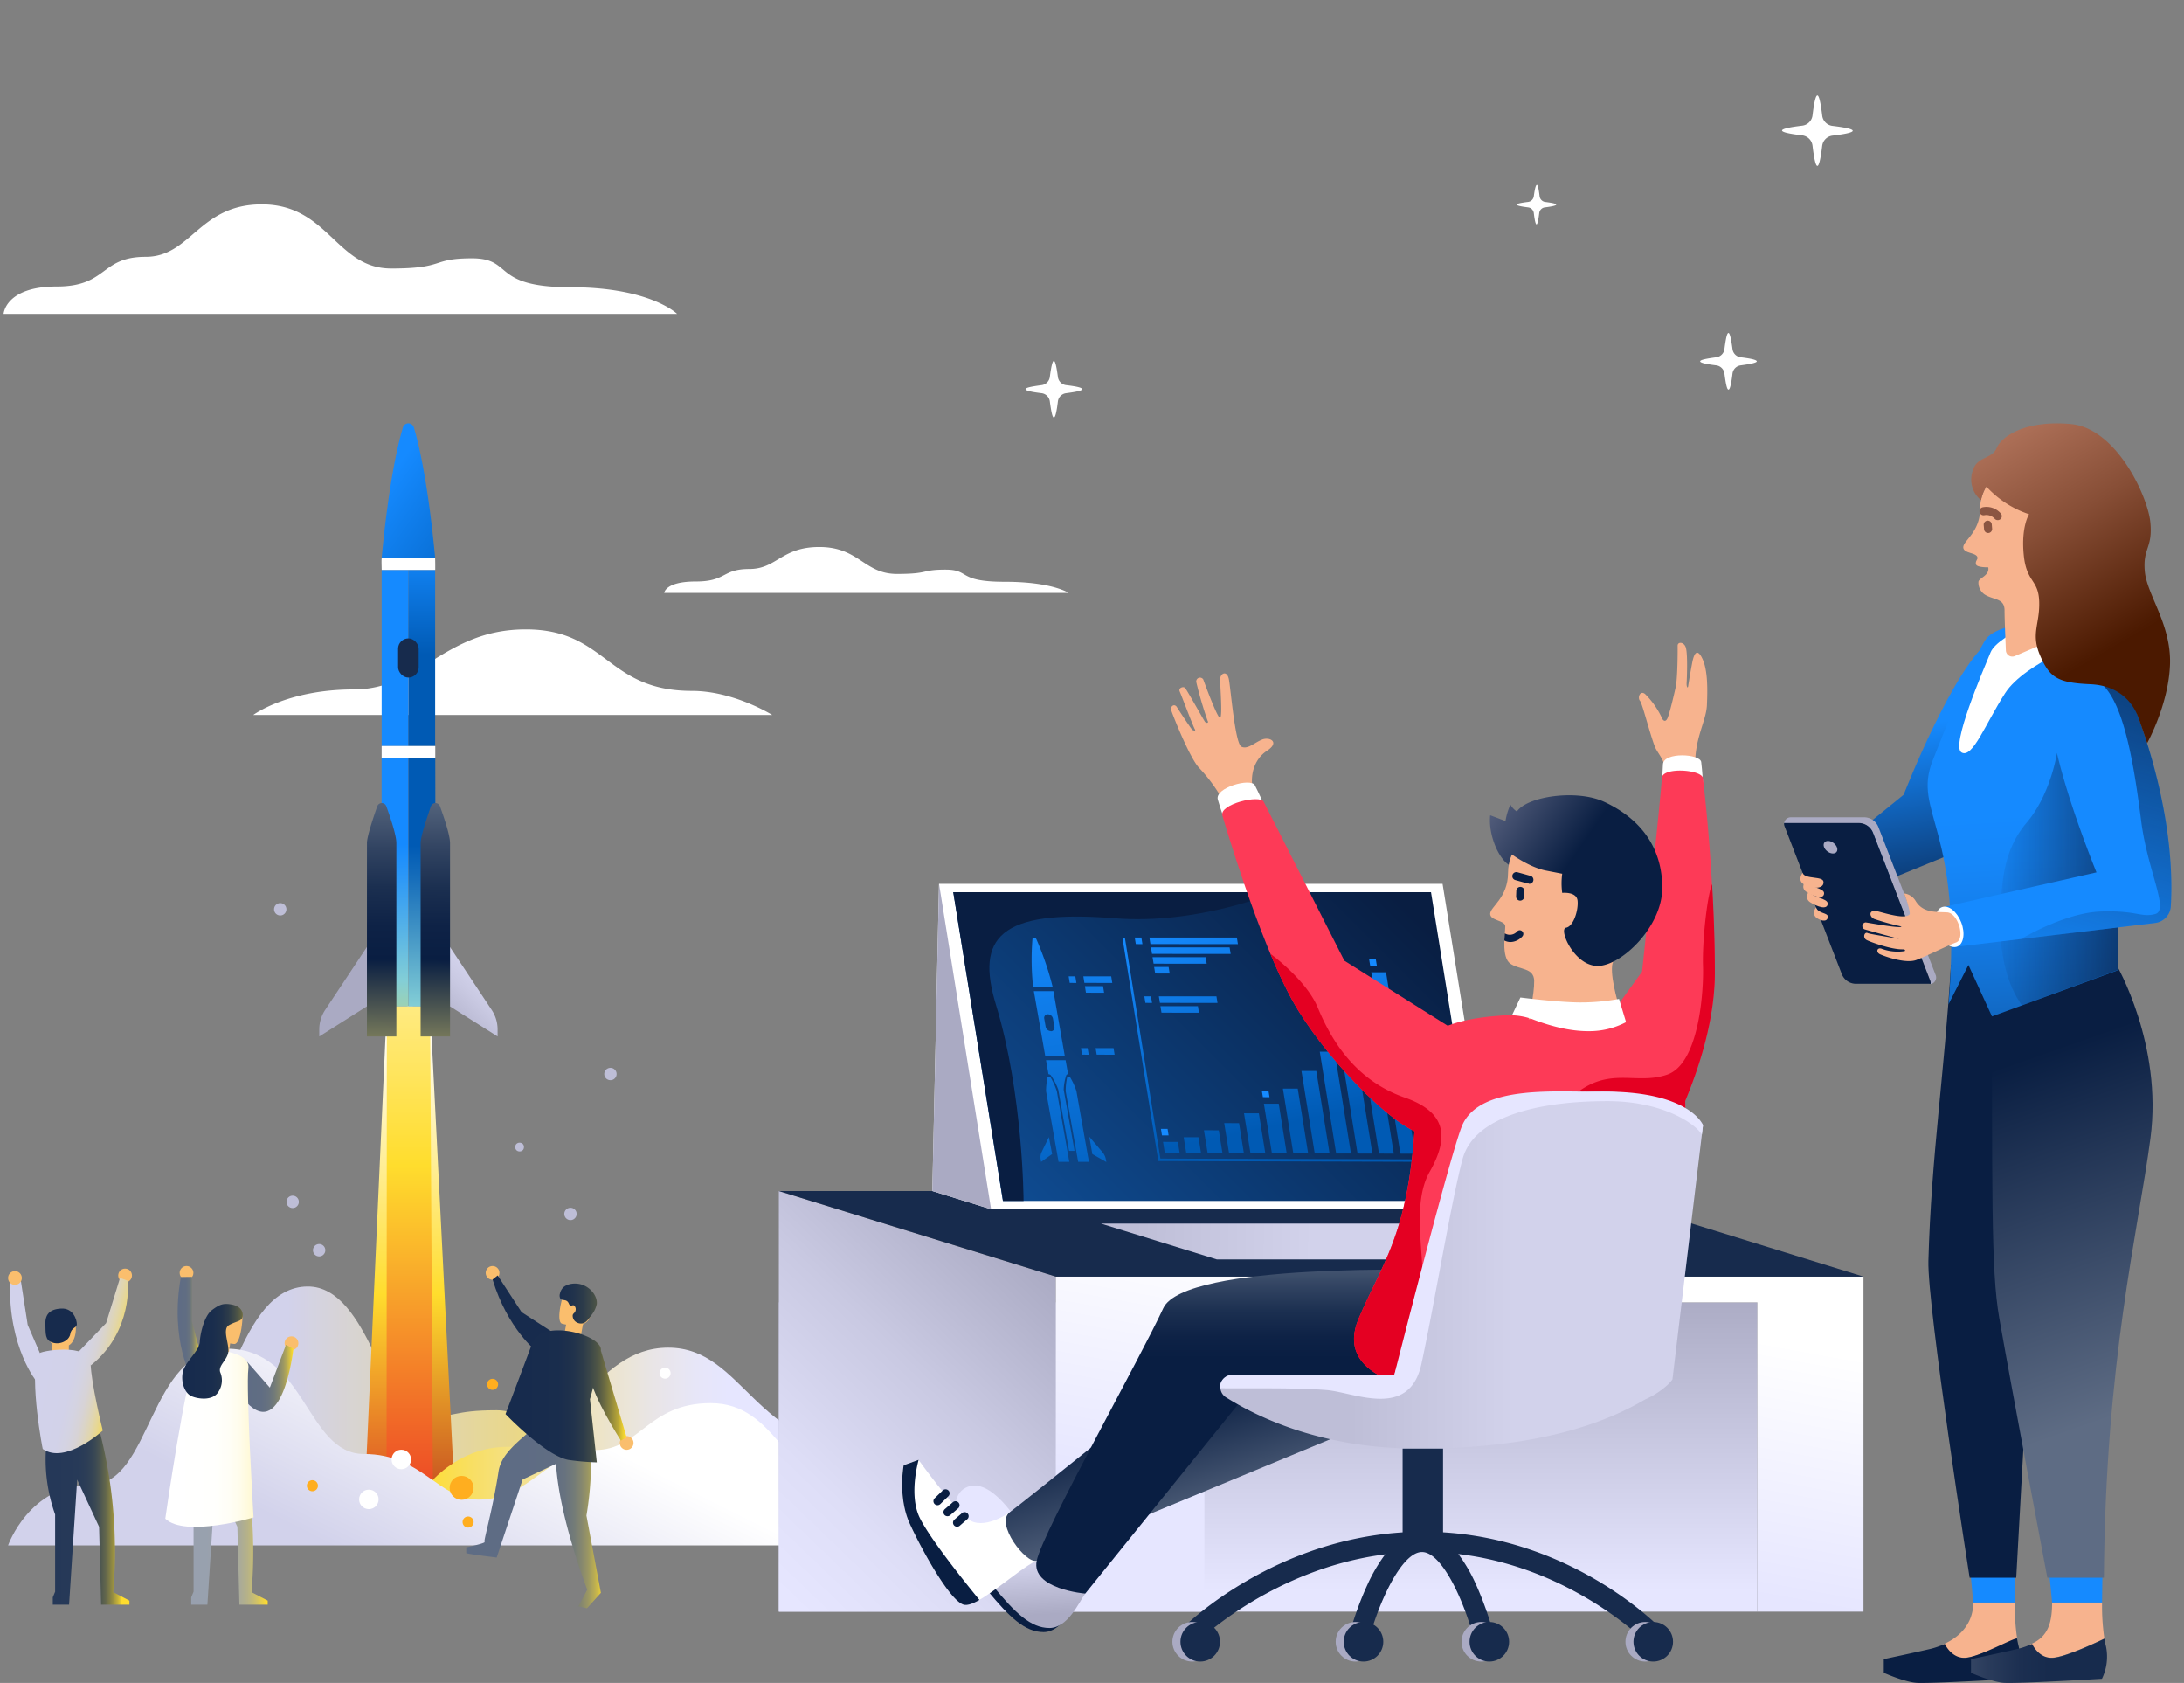 <svg xmlns="http://www.w3.org/2000/svg" xmlns:xlink="http://www.w3.org/1999/xlink" viewBox="0 0 540 416"><rect x="0" y="0" width="540" height="416" fill="#808080" stroke="none"/><defs><linearGradient id="Безымянный_градиент_94-2" x1="107.84" y1="191.89" x2="107.35" y2="280.67" xlink:href="#Безымянный_градиент_94"/><linearGradient id="Безымянный_градиент_132" x1="6289.44" y1="345.57" x2="6186.18" y2="345.57" gradientTransform="matrix(-1 0 0 1 6360.56 0)" gradientUnits="userSpaceOnUse"><stop offset="0" stop-color="#d2d2eb"/><stop offset=".19" stop-color="#d9d4cc"/><stop offset=".6" stop-color="#ecd87f"/><stop offset="1" stop-color="#ffdd2d"/></linearGradient><linearGradient id="Безымянный_градиент_142" x1="6253.94" y1="251.09" x2="6253.94" y2="397.25" gradientTransform="matrix(-1 0 0 1 6360.56 0)" gradientUnits="userSpaceOnUse"><stop offset="0" stop-color="#fff"/><stop offset=".08" stop-color="#fffae0"/><stop offset=".26" stop-color="#ffed92"/><stop offset=".47" stop-color="#ffdd2d"/><stop offset="1" stop-color="#a80019"/></linearGradient><linearGradient id="Безымянный_градиент_140" x1="6264.52" y1="251.09" x2="6264.52" y2="397.25" gradientTransform="matrix(-1 0 0 1 6360.56 0)" gradientUnits="userSpaceOnUse"><stop offset="0" stop-color="#fff"/><stop offset=".08" stop-color="#fffae0"/><stop offset=".26" stop-color="#ffed92"/><stop offset=".47" stop-color="#ffdd2d"/><stop offset="1" stop-color="#c8001e"/></linearGradient><linearGradient id="Безымянный_градиент_138" x1="6259.24" y1="181.8" x2="6259.24" y2="407.84" gradientTransform="matrix(-1 0 0 1 6360.56 0)" gradientUnits="userSpaceOnUse"><stop offset="0" stop-color="#fff"/><stop offset=".08" stop-color="#fffae0"/><stop offset=".26" stop-color="#ffed92"/><stop offset=".47" stop-color="#ffdd2d"/><stop offset="1" stop-color="#e40022"/></linearGradient><linearGradient id="Безымянный_градиент_135" x1="6180.6" y1="352.36" x2="6257.51" y2="352.36" gradientTransform="matrix(-1 0 0 1 6360.56 0)" gradientUnits="userSpaceOnUse"><stop offset="0" stop-color="#e6e6ff"/><stop offset=".1" stop-color="#e7e6f8"/><stop offset=".25" stop-color="#e9e5e5"/><stop offset=".42" stop-color="#ede4c6"/><stop offset=".61" stop-color="#f2e29b"/><stop offset=".82" stop-color="#f8df64"/><stop offset="1" stop-color="#ffdd2d"/></linearGradient><linearGradient id="Безымянный_градиент_130" x1="6232.29" y1="405.31" x2="6208.85" y2="358.43" gradientTransform="matrix(-1 0 0 1 6360.56 0)" gradientUnits="userSpaceOnUse"><stop offset="0" stop-color="#d2d2eb"/><stop offset="1" stop-color="#fff"/></linearGradient><linearGradient id="Безымянный_градиент_80" x1="6047.02" y1="393.32" x2="6047.02" y2="319.12" gradientTransform="matrix(-1 0 0 1 6360.56 0)" gradientUnits="userSpaceOnUse"><stop offset="0" stop-color="#e6e6ff"/><stop offset="1" stop-color="#aaaac3"/></linearGradient><linearGradient id="Безымянный_градиент_85" x1="6184.51" y1="399.3" x2="6073.56" y2="283.66" gradientTransform="matrix(-1 0 0 1 6360.56 0)" gradientUnits="userSpaceOnUse"><stop offset=".1" stop-color="#e6e6ff"/><stop offset=".26" stop-color="#dedef7"/><stop offset=".49" stop-color="#c9c9e2"/><stop offset=".75" stop-color="#aaaac3"/></linearGradient><linearGradient id="Безымянный_градиент_59" x1="6011.78" y1="423.83" x2="5992.14" y2="315.54" gradientTransform="matrix(-1 0 0 1 6360.56 0)" gradientUnits="userSpaceOnUse"><stop offset=".4" stop-color="#e6e6ff"/><stop offset=".97" stop-color="#fff"/></linearGradient><linearGradient id="Безымянный_градиент_90" x1="245.55" y1="305.85" x2="375.08" y2="307.35" gradientUnits="userSpaceOnUse"><stop offset=".27" stop-color="#bebed7"/><stop offset=".61" stop-color="#d2d2eb"/></linearGradient><linearGradient id="Безымянный_градиент_91" x1="6221.49" y1="420.51" x2="6019.08" y2="218.1" gradientTransform="matrix(-1 0 0 1 6360.56 0)" gradientUnits="userSpaceOnUse"><stop offset="0" stop-color="#158aff"/><stop offset="1" stop-color="#091e42"/></linearGradient><linearGradient id="Безымянный_градиент_85-2" x1="6227.34" y1="368.54" x2="6116.39" y2="252.9" xlink:href="#Безымянный_градиент_85"/><linearGradient id="Безымянный_градиент_98" x1="311.51" y1="234.36" x2="320.38" y2="277.37" gradientUnits="userSpaceOnUse"><stop offset="0" stop-color="#158aff"/><stop offset="1" stop-color="#005ab4"/></linearGradient><linearGradient id="Безымянный_градиент_98-2" x1="316.68" y1="233.3" x2="325.55" y2="276.31" xlink:href="#Безымянный_градиент_98"/><linearGradient id="Безымянный_градиент_98-3" x1="321.86" y1="232.23" x2="330.73" y2="275.24" xlink:href="#Безымянный_градиент_98"/><linearGradient id="Безымянный_градиент_98-4" x1="327.04" y1="231.16" x2="335.91" y2="274.17" xlink:href="#Безымянный_градиент_98"/><linearGradient id="Безымянный_градиент_98-5" x1="332.26" y1="230.08" x2="341.13" y2="273.09" xlink:href="#Безымянный_градиент_98"/><linearGradient id="Безымянный_градиент_98-6" x1="337.52" y1="229" x2="346.39" y2="272.01" xlink:href="#Безымянный_градиент_98"/><linearGradient id="Безымянный_градиент_98-7" x1="280.76" y1="240.7" x2="289.63" y2="283.71" xlink:href="#Безымянный_градиент_98"/><linearGradient id="Безымянный_градиент_98-8" x1="285.86" y1="239.65" x2="294.73" y2="282.66" xlink:href="#Безымянный_градиент_98"/><linearGradient id="Безымянный_градиент_98-9" x1="290.98" y1="238.6" x2="299.84" y2="281.61" xlink:href="#Безымянный_градиент_98"/><linearGradient id="Безымянный_градиент_98-10" x1="296.09" y1="237.54" x2="304.96" y2="280.55" xlink:href="#Безымянный_градиент_98"/><linearGradient id="Безымянный_градиент_98-11" x1="301.22" y1="236.48" x2="310.09" y2="279.49" xlink:href="#Безымянный_градиент_98"/><linearGradient id="Безымянный_градиент_98-12" x1="306.35" y1="235.43" x2="315.22" y2="278.44" xlink:href="#Безымянный_градиент_98"/><linearGradient id="Безымянный_градиент_98-13" x1="292.47" y1="226.33" x2="313.2" y2="274.77" xlink:href="#Безымянный_градиент_98"/><linearGradient id="Безымянный_градиент_98-14" x1="280.96" y1="231.25" x2="301.69" y2="279.69" xlink:href="#Безымянный_градиент_98"/><linearGradient id="Безымянный_градиент_98-15" x1="267.99" y1="222.59" x2="281.07" y2="296.86" xlink:href="#Безымянный_градиент_98"/><linearGradient id="Безымянный_градиент_98-16" x1="266.78" y1="222.81" x2="279.86" y2="297.07" xlink:href="#Безымянный_градиент_98"/><linearGradient id="Безымянный_градиент_98-17" x1="261.93" y1="223.66" x2="275.01" y2="297.93" xlink:href="#Безымянный_градиент_98"/><linearGradient id="Безымянный_градиент_98-18" x1="266.72" y1="222.82" x2="279.8" y2="297.08" xlink:href="#Безымянный_градиент_98"/><linearGradient id="Безымянный_градиент_98-19" x1="261.85" y1="223.67" x2="274.93" y2="297.94" xlink:href="#Безымянный_градиент_98"/><linearGradient id="Безымянный_градиент_98-20" x1="277.71" y1="232.65" x2="298.44" y2="281.09" xlink:href="#Безымянный_градиент_98"/><linearGradient id="Безымянный_градиент_98-21" x1="291" y1="226.96" x2="311.73" y2="275.4" xlink:href="#Безымянный_градиент_98"/><linearGradient id="Безымянный_градиент_98-22" x1="287.78" y1="228.33" x2="308.51" y2="276.77" xlink:href="#Безымянный_градиент_98"/><linearGradient id="Безымянный_градиент_98-23" x1="283.2" y1="230.29" x2="303.93" y2="278.73" xlink:href="#Безымянный_градиент_98"/><linearGradient id="Безымянный_градиент_98-24" x1="283.42" y1="230.2" x2="304.15" y2="278.64" xlink:href="#Безымянный_градиент_98"/><linearGradient id="Безымянный_градиент_98-25" x1="286.06" y1="229.07" x2="306.79" y2="277.51" xlink:href="#Безымянный_градиент_98"/><linearGradient id="Безымянный_градиент_98-26" x1="295.14" y1="225.19" x2="315.87" y2="273.63" xlink:href="#Безымянный_градиент_98"/><linearGradient id="Безымянный_градиент_98-27" x1="254.9" y1="224.99" x2="267.76" y2="307.46" xlink:href="#Безымянный_градиент_98"/><linearGradient id="Безымянный_градиент_98-28" x1="255.3" y1="224.93" x2="268.16" y2="307.4" xlink:href="#Безымянный_градиент_98"/><linearGradient id="Безымянный_градиент_98-29" x1="253.22" y1="225.25" x2="266.08" y2="307.72" xlink:href="#Безымянный_градиент_98"/><linearGradient id="Безымянный_градиент_98-30" x1="257.95" y1="224.51" x2="270.81" y2="306.98" xlink:href="#Безымянный_градиент_98"/><linearGradient id="Безымянный_градиент_98-31" x1="251.02" y1="236.5" x2="261.64" y2="304.6" xlink:href="#Безымянный_градиент_98"/><linearGradient id="Безымянный_градиент_98-32" x1="259.32" y1="224.3" x2="272.18" y2="306.77" xlink:href="#Безымянный_градиент_98"/><linearGradient id="Безымянный_градиент_98-33" x1="263.69" y1="234.39" x2="274.42" y2="303.22" xlink:href="#Безымянный_градиент_98"/><linearGradient id="Безымянный_градиент_98-34" x1="255.08" y1="224.96" x2="267.93" y2="307.43" xlink:href="#Безымянный_градиент_98"/><linearGradient id="Безымянный_градиент_102" x1="6108.46" y1="379.41" x2="6107.45" y2="399.33" gradientTransform="matrix(-1 0 0 1 6360.56 0)" gradientUnits="userSpaceOnUse"><stop offset="0" stop-color="#e6e6ff"/><stop offset=".48" stop-color="#cbcbe4"/><stop offset="1" stop-color="#aaaac3"/></linearGradient><linearGradient id="Безымянный_градиент_93" x1="6047.31" y1="378.19" x2="6061.51" y2="333.66" gradientTransform="matrix(-1 0 0 1 6360.56 0)" gradientUnits="userSpaceOnUse"><stop offset=".07" stop-color="#5e6c84"/><stop offset=".79" stop-color="#091e42"/></linearGradient><linearGradient id="Безымянный_градиент_58" x1="6054.41" y1="306.24" x2="6054.41" y2="344.65" gradientTransform="matrix(-1 0 0 1 6360.56 0)" gradientUnits="userSpaceOnUse"><stop offset="0" stop-color="#6c798f"/><stop offset=".12" stop-color="#51617a"/><stop offset=".3" stop-color="#324462"/><stop offset=".47" stop-color="#1b2f50"/><stop offset=".63" stop-color="#0e2246"/><stop offset=".77" stop-color="#091e42"/></linearGradient><linearGradient id="Безымянный_градиент_111" x1="5972.53" y1="213.47" x2="6009.18" y2="188.22" gradientTransform="matrix(-1 0 0 1 6360.56 0)" gradientUnits="userSpaceOnUse"><stop offset="0" stop-color="#091e42"/><stop offset="1" stop-color="#9696af"/></linearGradient><linearGradient id="Безымянный_градиент_90-2" x1="301.65" y1="313.96" x2="421.07" y2="313.96" xlink:href="#Безымянный_градиент_90"/><linearGradient id="Безымянный_градиент_169" x1="13.64" y1="374.94" x2="30.31" y2="374.94" gradientUnits="userSpaceOnUse"><stop offset="0" stop-color="#253858"/><stop offset=".35" stop-color="#273a58"/><stop offset=".49" stop-color="#2e3f56"/><stop offset=".59" stop-color="#3a4854"/><stop offset=".67" stop-color="#4c5550"/><stop offset=".75" stop-color="#63674c"/><stop offset=".81" stop-color="#7f7c46"/><stop offset=".87" stop-color="#a09540"/><stop offset=".93" stop-color="#c7b338"/><stop offset=".98" stop-color="#f1d330"/><stop offset=".99" stop-color="#ffdd2d"/></linearGradient><linearGradient id="Безымянный_градиент_166" x1="45.45" y1="374.94" x2="66.17" y2="374.94" gradientUnits="userSpaceOnUse"><stop offset="0" stop-color="#97a0af"/><stop offset=".39" stop-color="#99a1ad"/><stop offset=".55" stop-color="#9ea4a6"/><stop offset=".66" stop-color="#a8aa9a"/><stop offset=".76" stop-color="#b6b288"/><stop offset=".84" stop-color="#c8bd72"/><stop offset=".91" stop-color="#dfca56"/><stop offset=".98" stop-color="#f9d935"/><stop offset=".99" stop-color="#ffdd2d"/></linearGradient><linearGradient id="Безымянный_градиент_163" x1="43.95" y1="328.27" x2="49.39" y2="328.27" gradientUnits="userSpaceOnUse"><stop offset="0" stop-color="#5e6c84"/><stop offset=".37" stop-color="#606d83"/><stop offset=".52" stop-color="#67727f"/><stop offset=".63" stop-color="#737b78"/><stop offset=".72" stop-color="#85876f"/><stop offset=".8" stop-color="#9b9763"/><stop offset=".87" stop-color="#b8ab54"/><stop offset=".93" stop-color="#d8c242"/><stop offset=".99" stop-color="#fddc2e"/><stop offset=".99" stop-color="#ffdd2d"/></linearGradient><linearGradient id="Безымянный_градиент_163-2" x1="59.98" y1="340.72" x2="72.54" y2="340.72" xlink:href="#Безымянный_градиент_163"/><linearGradient id="Безымянный_градиент_154" x1="43.32" y1="355.55" x2="70.67" y2="355.55" gradientUnits="userSpaceOnUse"><stop offset="0" stop-color="#fff"/><stop offset=".35" stop-color="#fffffd"/><stop offset=".49" stop-color="#fffef6"/><stop offset=".59" stop-color="#fffcea"/><stop offset=".68" stop-color="#fff9d8"/><stop offset=".75" stop-color="#fff5c1"/><stop offset=".82" stop-color="#fff1a5"/><stop offset=".88" stop-color="#ffeb84"/><stop offset=".94" stop-color="#ffe55d"/><stop offset=".99" stop-color="#ffde33"/><stop offset=".99" stop-color="#ffdd2d"/></linearGradient><linearGradient id="Безымянный_градиент_147" x1="46.65" y1="334.01" x2="63.55" y2="334.01" gradientUnits="userSpaceOnUse"><stop offset="0" stop-color="#172b4d"/><stop offset=".34" stop-color="#192d4d"/><stop offset=".48" stop-color="#20324c"/><stop offset=".58" stop-color="#2c3b4a"/><stop offset=".66" stop-color="#3e4948"/><stop offset=".74" stop-color="#555a45"/><stop offset=".8" stop-color="#717041"/><stop offset=".86" stop-color="#92893c"/><stop offset=".92" stop-color="#b9a737"/><stop offset=".96" stop-color="#e3c831"/><stop offset=".99" stop-color="#ffdd2d"/></linearGradient><linearGradient id="Безымянный_градиент_163-3" x1="128.74" y1="373.88" x2="149.59" y2="373.88" xlink:href="#Безымянный_градиент_163"/><linearGradient id="Безымянный_градиент_147-2" x1="129.4" y1="345.16" x2="154.86" y2="345.16" xlink:href="#Безымянный_градиент_147"/><linearGradient id="Безымянный_градиент_147-3" x1="129.4" y1="344.93" x2="154.86" y2="344.93" xlink:href="#Безымянный_градиент_147"/><linearGradient id="Безымянный_градиент_147-4" x1="129.4" y1="322.22" x2="154.86" y2="322.22" xlink:href="#Безымянный_градиент_147"/><linearGradient id="Безымянный_градиент_178" x1="9.38" y1="345.05" x2="27.92" y2="349.22" gradientUnits="userSpaceOnUse"><stop offset="0" stop-color="#d2d2eb"/><stop offset=".36" stop-color="#d2d2e9"/><stop offset=".5" stop-color="#d4d3e2"/><stop offset=".61" stop-color="#d7d3d6"/><stop offset=".69" stop-color="#dbd4c4"/><stop offset=".77" stop-color="#e1d6ad"/><stop offset=".84" stop-color="#e7d791"/><stop offset=".9" stop-color="#efd970"/><stop offset=".96" stop-color="#f8db4a"/><stop offset=".99" stop-color="#ffdd2d"/></linearGradient><linearGradient id="Безымянный_градиент_180" x1="14.12" y1="323.99" x2="32.65" y2="328.16" xlink:href="#Безымянный_градиент_178"/><linearGradient id="Безымянный_градиент_58-2" x1="469.16" y1="390.71" x2="508.76" y2="248.49" xlink:href="#Безымянный_градиент_58"/><linearGradient id="Безымянный_градиент_60" x1="556.73" y1="432.66" x2="492.69" y2="250.06" gradientUnits="userSpaceOnUse"><stop offset=".46" stop-color="#5e6c84"/><stop offset=".93" stop-color="#091e42"/></linearGradient><linearGradient id="Безымянный_градиент_91-2" x1="5883.07" y1="178.74" x2="5874.61" y2="230.26" xlink:href="#Безымянный_градиент_91"/><linearGradient id="Безымянный_градиент_47" x1="503.02" y1="200.92" x2="509.03" y2="303.97" gradientUnits="userSpaceOnUse"><stop offset="0" stop-color="#158aff"/><stop offset=".11" stop-color="#1587f9"/><stop offset=".26" stop-color="#147de9"/><stop offset=".43" stop-color="#126ecd"/><stop offset=".62" stop-color="#0f58a8"/><stop offset=".81" stop-color="#0c3d77"/><stop offset="1" stop-color="#091e42"/></linearGradient><linearGradient id="Безымянный_градиент_36" x1="5868.79" y1="216.67" x2="5821.71" y2="216.67" gradientTransform="matrix(-1 0 0 1 6360.56 0)" gradientUnits="userSpaceOnUse"><stop offset="0" stop-color="#091e42" stop-opacity="0"/><stop offset="1" stop-color="#091e42"/></linearGradient><linearGradient id="Безымянный_градиент_36-2" x1="5855.23" y1="246.42" x2="5823.24" y2="134.59" xlink:href="#Безымянный_градиент_36"/><linearGradient id="Безымянный_градиент_62" x1="526.37" y1="157.96" x2="491.1" y2="97.37" gradientUnits="userSpaceOnUse"><stop offset="0" stop-color="#4b1900"/><stop offset=".02" stop-color="#4d1b02"/><stop offset=".48" stop-color="#874e36"/><stop offset=".82" stop-color="#ab6e56"/><stop offset="1" stop-color="#b97a62"/></linearGradient><linearGradient id="Безымянный_градиент_40" x1="487.34" y1="410.51" x2="521.02" y2="410.51" gradientUnits="userSpaceOnUse"><stop offset="0" stop-color="#344563"/><stop offset=".13" stop-color="#293b5b"/><stop offset=".36" stop-color="#1c2f51"/><stop offset=".57" stop-color="#172b4d"/></linearGradient><linearGradient id="Безымянный_градиент_77" x1="104.41" y1="134.89" x2="104.28" y2="163.61" gradientUnits="userSpaceOnUse"><stop offset="0" stop-color="#158aff"/><stop offset=".94" stop-color="#005ab4"/></linearGradient><linearGradient id="Безымянный_градиент_85-3" x1="70.58" y1="229.73" x2="101.18" y2="262.82" xlink:href="#Безымянный_градиент_85"/><linearGradient id="Безымянный_градиент_85-4" x1="3829.84" y1="229.73" x2="3860.44" y2="262.82" gradientTransform="matrix(-1 0 0 1 3961.23 0)" xlink:href="#Безымянный_градиент_85"/><linearGradient id="Безымянный_градиент_15" x1="98.23" y1="273.59" x2="97.58" y2="208.71" gradientUnits="userSpaceOnUse"><stop offset="0" stop-color="#ffdd2d"/><stop offset=".23" stop-color="#c2d681"/><stop offset=".48" stop-color="#83ced6"/><stop offset=".62" stop-color="#62bae2"/><stop offset=".88" stop-color="#2b97f7"/><stop offset="1" stop-color="#158aff"/></linearGradient><linearGradient id="Безымянный_градиент_77-2" x1="95.24" y1="119.52" x2="129.63" y2="143.58" xlink:href="#Безымянный_градиент_77"/><linearGradient id="Безымянный_градиент_56" x1="103.51" y1="274.09" x2="104.5" y2="209.17" gradientUnits="userSpaceOnUse"><stop offset="0" stop-color="#ffdd2d"/><stop offset=".08" stop-color="#fddd30"/><stop offset=".14" stop-color="#f6dc39"/><stop offset=".2" stop-color="#eada49"/><stop offset=".25" stop-color="#dad860"/><stop offset=".29" stop-color="#c4d67d"/><stop offset=".34" stop-color="#aad3a1"/><stop offset=".38" stop-color="#8ccfca"/><stop offset=".39" stop-color="#83ced6"/><stop offset=".62" stop-color="#4d9ec8"/><stop offset=".88" stop-color="#166dba"/><stop offset="1" stop-color="#005ab4"/></linearGradient><linearGradient id="Безымянный_градиент_94" x1="94.58" y1="191.79" x2="94.08" y2="280.58" gradientUnits="userSpaceOnUse"><stop offset="0" stop-color="#6c798f"/><stop offset=".08" stop-color="#51617a"/><stop offset=".2" stop-color="#324462"/><stop offset=".31" stop-color="#1b2f50"/><stop offset=".42" stop-color="#0e2246"/><stop offset=".51" stop-color="#091e42"/><stop offset="1" stop-color="#fee979"/></linearGradient><style>.cls-1{fill:#fff}.cls-8{fill:#ffae1f}.cls-9{fill:#bebed7}.cls-13{fill:#172b4d}.cls-17{fill:#091e42}.cls-24{fill:#158aff}.cls-53{fill:#f7b38e}.cls-57{fill:#fd3a57}.cls-58{fill:#e40022}.cls-62{fill:#aaaac3}.cls-66{fill:#fabe6d}</style></defs><g id="Слой_1" data-name="Слой 1"><path class="cls-1" d="M427.37 82.31c.32 0 .64 1.34 1 4a2.34 2.34 0 002 2q4 .48 4 1c0 .32-1.33.65-4 1a2.34 2.34 0 00-2 2c-.32 2.67-.64 4-1 4s-.65-1.33-1-4a2.34 2.34 0 00-2-2c-2.66-.32-4-.65-4-1s1.33-.64 4-1a2.34 2.34 0 002-2c.35-2.66.63-4 1-4zm-166.8 6.89c.32 0 .65 1.33 1 4a2.34 2.34 0 002 2c2.67.32 4 .64 4 1s-1.33.65-4 1a2.34 2.34 0 00-2 2c-.32 2.66-.65 4-1 4s-.64-1.33-1-4a2.34 2.34 0 00-2-2c-2.66-.32-4-.64-4-1s1.34-.64 4-1a2.34 2.34 0 002-2q.52-4 1-4zM380 45.71c.22 0 .45.93.67 2.78a1.62 1.62 0 001.33 1.42c1.85.23 2.78.45 2.78.67s-.93.45-2.78.68a1.61 1.61 0 00-1.42 1.41c-.22 1.86-.45 2.79-.67 2.79s-.45-.93-.67-2.79a1.62 1.62 0 00-1.42-1.41c-1.86-.23-2.78-.45-2.78-.68s.92-.44 2.78-.67a1.62 1.62 0 001.42-1.42c.26-1.85.48-2.78.76-2.78zm69.35-22.12q.6 0 1.2 5a2.91 2.91 0 002.54 2.53q5 .6 5 1.2t-5 1.2a2.92 2.92 0 00-2.54 2.48q-.6 5-1.2 5t-1.2-5a2.92 2.92 0 00-2.53-2.54q-5-.6-5-1.2t5-1.2a2.91 2.91 0 002.53-2.53q.6-4.94 1.2-4.94zM.89 77.58H167.4S160.82 71 141.07 71s-14-7.15-24.35-7.15-6.35 2.52-20 2.52-15.51-15.85-32-15.85C49.15 50.53 47.28 63.48 36 63.48s-9.32 7.34-22 7.34S.89 77.58.89 77.58zm163.34 68.99h100s-4-2.76-15.82-2.76-8.43-3-14.63-3-3.81 1.06-12 1.06-9.32-6.66-19.22-6.66c-9.38 0-10.5 5.44-17.29 5.44s-5.6 3.09-13.23 3.09-7.81 2.83-7.81 2.83zm-34.23 9c-20.11 0-26.08 14.85-42.53 14.85s-24.85 6.31-24.85 6.31h128.32s-9.52-5.95-19.85-5.95c-21.25 0-20.99-15.21-41.09-15.21z"/><path d="M146.12 363.15c-6.85 0-12.41-14.55-23.33-14.55s-10.06 1.79-18.89 1.79S91.35 318 76.12 318c-17.6 0-19.62 35.66-30.19 35.66s-15 19.59-15 19.59L161 371.52s-5.62-8.37-14.88-8.37z" fill="url(#Безымянный_градиент_132)"/><path fill="url(#Безымянный_градиент_142)" d="M106.33 248.76l6.28 124.44h-6.08l-5.9-124.44h5.7z"/><path fill="url(#Безымянный_градиент_140)" d="M102.05 248.76L96.11 373.2h-6.07l5.61-124.44h6.4z"/><path fill="url(#Безымянный_градиент_138)" d="M106.33 248.76l.74 124.44h-11.5l.08-124.44h10.68z"/><path d="M165.22 333.12c-18.75 0-24.31 24.51-39.66 24.51s-23.16 14-23.16 14h134.71s-12.25-13.18-21.88-13.18c-28.74-.03-31.23-25.33-50.01-25.33z" fill="url(#Безымянный_градиент_135)"/><path d="M2 382s5.26-15 20.46-15 14-33.62 33.63-33.62S75.66 359.41 90 359.41s18.39 11.28 28.35 11.28c12.66 0 17.45-12.25 28.7-12.25s13.12-11.6 28.67-11.6c16.43 0 18.33 19.57 31.89 19.57s9.61-7.32 19.89-7.32S232.1 371 251.77 371 278 382 278 382z" fill="url(#Безымянный_градиент_130)"/><circle class="cls-8" cx="115.74" cy="376.23" r="1.37"/><circle class="cls-8" cx="77.24" cy="367.25" r="1.37"/><circle class="cls-8" cx="121.79" cy="342.19" r="1.37"/><circle class="cls-8" cx="114.13" cy="367.78" r="2.96"/><circle class="cls-9" cx="150.93" cy="265.48" r="1.53"/><circle class="cls-9" cx="69.29" cy="224.76" r="1.53"/><circle class="cls-9" cx="141.05" cy="300.07" r="1.53"/><circle class="cls-9" cx="128.47" cy="283.54" r="1.08"/><circle class="cls-9" cx="78.91" cy="309.04" r="1.53"/><circle class="cls-9" cx="72.36" cy="297.08" r="1.53"/><circle class="cls-1" cx="91.2" cy="370.63" r="2.41"/><circle class="cls-1" cx="99.23" cy="360.76" r="2.41"/><circle class="cls-1" cx="164.44" cy="339.42" r="1.37"/><path fill="url(#Безымянный_градиент_80)" d="M192.57 321.93h241.94v76.45H192.57z"/><path fill="url(#Безымянный_градиент_85)" d="M261.06 315.56l-68.49-21.15v103.97h68.49v-82.82z"/><path fill="url(#Безымянный_градиент_59)" d="M460.75 315.56v82.82h-26.24v-76.45H297.8v76.45h-36.74v-82.82h199.69z"/><path class="cls-13" d="M261.06 315.56h199.69l-68.48-21.15h-199.7l68.49 21.15z"/><path fill="url(#Безымянный_градиент_90)" d="M300.86 311.31h97.03l-28.64-8.85h-97.03l28.64 8.85z"/><path class="cls-1" d="M230.52 294.41l14.53 4.5h124.56l-12.93-80.43h-124.5l-1.66 75.93z"/><path fill="url(#Безымянный_градиент_91)" d="M247.97 296.85h118.12l-12.27-76.31H235.7l12.27 76.31z"/><path fill="url(#Безымянный_градиент_85-2)" d="M245.05 298.91l-12.87-80.43-1.66 75.93 14.53 4.5z"/><path class="cls-17" d="M248 296.85h5.08s-.08-26.32-6.82-48.46c-5-16.43.63-23.72 29.27-21.41 20.71 1.67 39.8-6.44 39.8-6.44H235.7z"/><path fill="url(#Безымянный_градиент_98)" d="M323.44 285.11l-3.67-.01-2.57-16h3.67l2.57 16.01z"/><path fill="url(#Безымянный_градиент_98-2)" d="M328.74 285.12l-3.67-.01-3.28-20.38h3.67l3.28 20.39z"/><path fill="url(#Безымянный_градиент_98-3)" d="M334.03 285.14l-3.66-.01-4.05-25.16h3.66l4.05 25.17z"/><path fill="url(#Безымянный_градиент_98-4)" d="M339.33 285.15l-3.67-.01-4.83-30h3.67l4.83 30.01z"/><path fill="url(#Безымянный_градиент_98-5)" d="M344.62 285.17l-3.66-.02-5.88-36.52h3.67l5.87 36.54z"/><path fill="url(#Безымянный_градиент_98-6)" d="M349.92 285.18l-3.67-.01-7.21-44.84h3.66l7.22 44.85z"/><path class="cls-24" d="M340.43 238.72h-1.65l-.26-1.61h1.65l.26 1.61zm-51.49 41.93h-1.64l-.26-1.61h1.65l.25 1.61zm24.95-9.44l-1.64-.01-.26-1.61h1.64l.26 1.62z"/><path fill="url(#Безымянный_градиент_98-7)" d="M291.67 285.02l-3.67-.01-.44-2.75 3.66.01.45 2.75z"/><path fill="url(#Безымянный_градиент_98-8)" d="M296.96 285.04l-3.66-.02-.63-3.91 3.66.01.63 3.92z"/><path fill="url(#Безымянный_градиент_98-9)" d="M302.26 285.05l-3.67-.01-.91-5.65 3.67.01.91 5.65z"/><path fill="url(#Безымянный_градиент_98-10)" d="M307.55 285.06h-3.66l-1.2-7.44 3.67.01 1.19 7.43z"/><path fill="url(#Безымянный_градиент_98-11)" d="M312.85 285.08l-3.67-.01-1.59-9.88 3.67.01 1.59 9.88z"/><path fill="url(#Безымянный_градиент_98-12)" d="M318.14 285.1l-3.66-.02-1.98-12.26h3.67l1.97 12.28z"/><path fill="url(#Безымянный_градиент_98-13)" d="M306.08 233.38l-21.63-.01-.26-1.61h21.63l.26 1.62z"/><path fill="url(#Безымянный_градиент_98-14)" d="M282.47 233.38l-1.64-.01-.26-1.61h1.64l.26 1.62z"/><path fill="url(#Безымянный_градиент_98-15)" d="M275.01 242.97l-6.89-.01-.26-1.61h6.89l.26 1.62z"/><path fill="url(#Безымянный_градиент_98-16)" d="M272.99 245.39l-4.49-.01-.25-1.61h4.48l.26 1.62z"/><path fill="url(#Безымянный_градиент_98-17)" d="M266.14 242.97l-1.65-.01-.26-1.61h1.65l.26 1.62z"/><path fill="url(#Безымянный_градиент_98-18)" d="M275.59 260.71l-4.43-.01-.26-1.61h4.43l.26 1.62z"/><path fill="url(#Безымянный_градиент_98-19)" d="M269.19 260.71l-1.65-.01-.26-1.61h1.64l.27 1.62z"/><path fill="url(#Безымянный_градиент_98-20)" d="M284.85 247.91l-1.65-.01-.26-1.61h1.64l.27 1.62z"/><path fill="url(#Безымянный_градиент_98-21)" d="M304.29 235.8l-19.45-.01-.26-1.61h19.44l.27 1.62z"/><path fill="url(#Безымянный_градиент_98-22)" d="M298.36 238.22l-13.13-.01-.26-1.61h13.13l.26 1.62z"/><path fill="url(#Безымянный_градиент_98-23)" d="M289.21 240.64l-3.59-.01-.26-1.61h3.59l.26 1.62z"/><path fill="url(#Безымянный_градиент_98-24)" d="M296.45 250.33l-9.27-.01-.26-1.61h9.27l.26 1.62z"/><path fill="url(#Безымянный_градиент_98-25)" d="M301.03 247.91l-14.24-.01-.26-1.61h14.24l.26 1.62z"/><path fill="url(#Безымянный_градиент_98-26)" d="M356.71 287.2l-70.31-.2-8.88-55.21h.61l8.78 54.6 69.7.2.1.61z"/><path d="M260.27 243.94a73.87 73.87 0 00-4-11.73c-.27-.56-1-.56-1 0a62.22 62.22 0 00.17 11.73h4.83z" fill="url(#Безымянный_градиент_98-27)"/><path d="M263.62 265.84a.47.47 0 01.47-.31l-.62-3.46h-4.84l.61 3.46a.73.73 0 01.6.3 15.39 15.39 0 011.82 3.51l2.67 15.14h1.35L263 269.34a13.27 13.27 0 01.62-3.5z" fill="url(#Безымянный_градиент_98-28)"/><path d="M259.81 266.39a.53.53 0 00-.47-.28.34.34 0 00-.35.29 16.66 16.66 0 00-.35 3.32l3.09 17.48h2.66l-.48-2.72-2.61-14.76a16.94 16.94 0 00-1.49-3.33z" fill="url(#Безымянный_градиент_98-29)"/><path d="M264.65 266.39a.52.52 0 00-.46-.28.33.33 0 00-.35.28 16.74 16.74 0 00-.35 3.33l2.61 14.76.48 2.72h2.66l-3.09-17.48a16.48 16.48 0 00-1.5-3.33z" fill="url(#Безымянный_градиент_98-30)"/><path d="M259.34 281.08l-1.81 3.73a2.9 2.9 0 00-.22 1.76l.11.63 1.48-1.05 1.24-.88z" fill="url(#Безымянный_градиент_98-31)"/><path fill="url(#Безымянный_градиент_98-32)" d="M267.81 279.12l.95 5.36-.95-5.36z"/><path d="M272.59 284.81l-3.25-3.81.74 4.27 1.62.92 1.84 1.05-.11-.63a3.74 3.74 0 00-.84-1.8z" fill="url(#Безымянный_градиент_98-33)"/><path d="M260.46 245h-4.84l2.81 16h4.84zm-.65 9.87a1.33 1.33 0 01-1.27-1.08l-.35-2a.89.89 0 01.89-1.08 1.34 1.34 0 011.27 1.08l.35 2a.89.89 0 01-.89 1.12z" fill="url(#Безымянный_градиент_98-34)"/><path class="cls-53" d="M419.17 190c-.38-7.24 2.69-11.63 2.87-15.69s.2-8.61-1.09-11.42c-1.46-3.15-2.16-.66-2.38.17s-1.05 5.73-1.16 6.51-.45.14-.39-.75.31-6.84-.17-8.66c-.39-1.51-2.07-1.63-2.05-.53s0 8-.48 10.21-1.49 6.4-2 7.62-1.21.72-1.57-.33a20.54 20.54 0 00-4-5.58c-1.26-1-1.92.94-1.26 1.68s2.93 10.13 4 12 2.32 3.14 2.21 5.77zm-109.32 5.45c-.93-3.75.25-7.81 3.44-9.89s.72-3.47-1.15-2.78-3.64 2.57-5.2 1.79-2.63-14.22-3.09-16.62-2.17-1.51-2.17 0 .62 9.22 0 9.48-3.91-8.75-4.17-9.48a.94.94 0 00-1.72.68 94.49 94.49 0 002.81 9.57c.35.55-.37.63-.69.18s-4.48-7.89-4.9-8.34-1.73 0-1.32.9 3.34 8.68 3.72 9.27-.34.32-.56.24-3.62-5.27-3.84-5.63c-.58-1-1.7-.3-1.42.74.23.82 4.6 12 7 14.36a40 40 0 016 8.3z"/><path class="cls-1" d="M312.46 198.76s-1.22-2.77-2.2-4.66-10 .61-9.15 3.55 1.77 5.34 1.77 5.34zm108.6-5.29s-.17-3-.43-5.09-9.26-2.53-9.46.52-.18 5.59-.18 5.59z"/><path class="cls-17" d="M266.88 394.93c-1.49 2-4.26 8.5-8.86 8.5s-8.45-3.69-13.92-10.33c-6.12-7.43-12.63-17.89-6.33-21.23s13.14 6.42 13.14 6.42z"/><path d="M268.33 393.92c-1.49 2-4.26 8.5-8.86 8.5s-8.45-3.7-13.92-10.34c-6.12-7.43-13.11-21-6.81-24.32s13.62 9.52 13.62 9.52z" fill="url(#Безымянный_градиент_102)"/><path class="cls-1" d="M249.71 373.79s-6.61 4.79-10.51 1.61-12.1-14.56-12.1-14.56l-3.71 1.35s-1.49 7.87 1.5 14.43 10 19.17 13.37 20.05 13.11-8.55 18-10.9z"/><path d="M358 347.08l-16 3.26s-83.2 34.51-85.72 35.43-10.4-9.22-6.58-12 38.21-30.57 43.89-35.17S358 317.47 358 317.47z" fill="url(#Безымянный_градиент_93)"/><path d="M350.47 348.62l-44.32-1.54-37.82 46.84s-13.45-1.11-12-8.15 26-50.81 31.27-62.36 68.51-9.41 68.51-9.41z" fill="url(#Безымянный_градиент_58)"/><path class="cls-57" d="M396.68 253.05l9.32-12.86s4.84-45 4.89-47.83 9.88-2.17 10.17 0a454 454 0 012.93 48c0 22.69-14.75 46.7-14.75 46.7z"/><path class="cls-57" d="M406.33 335.18c-1.66 10.39-82 18.16-70.4-9.24 6.7-15.83 14.33-22.88 14.33-62.63 0-13.41 22.82-12.4 35.52-12.74s22.39-.07 29.32 13.74c6.55 13.05-8.77 70.87-8.77 70.87z"/><path class="cls-57" d="M363.68 257.16c5.08 2.41-3 25.39-11.72 23.3-8-1.92-25.06-19.95-32.39-33.12-8.48-15.23-17.32-45.7-17.32-45.7-.94-2.86 9.34-5.31 10.21-3.44l19.93 39.27z"/><path class="cls-58" d="M325.85 249.13c2.89 6.94 8.58 17.69 21.49 22.18 10.69 3.71 10.77 10.21 6.15 18.34s-1.14 20.6-1.69 31.32.08 20.91 18.8 18.91c9.64-1 24.14-3.62 35.94-5.88-.13.76-.21 1.19-.21 1.19-1.66 10.38-82 18.15-70.4-9.25 5.66-13.36 12-20.47 13.81-46.3-8.61-4.11-23.46-20.24-30.17-32.3a116.48 116.48 0 01-5.47-11.58s8.9 6.43 11.75 13.37z"/><path class="cls-53" d="M400.53 249.5s-2.29-7.08-1.94-10.72 7.41-7.59 7.41-17.67S399.64 203 388.93 203s-16.06 6.52-16.06 12.73-4.42 8.41-4.42 10.16 3.73 1.55 3.73 3.1-1.05 7.66 1.27 9.23 5.82.93 5.88 4.25-1.39 9.47-1.39 9.47z"/><path class="cls-1" d="M400.31 246.92l1.74 5.74a19.55 19.55 0 01-9.44 2.23c-5.79 0-11.57-2.12-13.83-3a16.63 16.63 0 00-4.94-.93l2.08-4.39s9.59 1.22 14.87 1.22a52.73 52.73 0 009.52-.87z"/><path d="M368.45 201.52c-.47 4.5 1.8 10.35 4.59 12.25a8.86 8.86 0 01.77-2.57s4.41 3.23 8.45 4l4 .78a17.4 17.4 0 000 4.73s3.57-.39 3.8 1.94-1 6.36-2.87 6.67 2 9.45 7.84 9.45S411 229.1 411 219.48s-5-16.92-14.31-21.26c-6.85-3.2-19.15-1.36-21.63 2.37a4.63 4.63 0 01-1.6-1.71 15.43 15.43 0 00-1.22 4.07z" fill="url(#Безымянный_градиент_111)"/><path class="cls-17" d="M375.86 222.62a1 1 0 01-1-1l.05-1.39a1 1 0 011-1 1 1 0 011 1l-.05 1.39a1 1 0 01-1 1zm-3.8 8.09a2.38 2.38 0 003.07-.49.86.86 0 011.26 0 .9.9 0 010 1.26 4.05 4.05 0 01-2.93 1.38 3.35 3.35 0 01-1.51-.38zm5.94-12.32a1.09 1.09 0 01-.26 0l-3.08-.85a1 1 0 01.53-1.93l3.08.85a1 1 0 01-.27 2zM227 374.23c1.66 4.52 11.32 16.56 15.17 21.26-1.6.91-3 1.42-3.87 1.18-3.38-.88-10.38-13.49-13.37-20.05s-1.5-14.43-1.5-14.43l3.71-1.35s-2.26 7.72-.14 13.39z"/><path class="cls-58" d="M388.81 271c9-7.73 15.45-2.65 23.39-5.36s9.07-20.8 8.87-26.85 1-17.21 2.24-20.25c.4 6.82.69 14.36.69 21.85 0 11.3-3.66 22.93-7.33 31.75a116.45 116.45 0 01-1.51 20.68c-12.33-5.94-32.81-16.28-26.35-21.82z"/><path d="M395.53 269.84c-21.48 0-31.87 7.21-31.87 7.21l-18.92 62.82h-40.12a3 3 0 00-1.59 5.47c8.48 5.36 24.36 12.73 47.54 12.73 29.87 0 46.37-6.38 56.19-12.14a20.55 20.55 0 005.58-3.63 7.66 7.66 0 001.18-1.35l7.55-62.84s-6.21-8.27-25.54-8.27z" fill="url(#Безымянный_градиент_90-2)"/><path class="cls-13" d="M351.89 378.62h-.5c-34.91.22-58.06 22.88-59 23.85l3.52 3.54c.21-.2 18.71-18.26 46.59-21.8a40.62 40.62 0 00-4.35 7.4 81.16 81.16 0 00-4.4 12l4.83 1.29c2.35-8.76 7.89-21.07 12.89-21.26h.19c5 .12 10.44 12.47 12.71 21.25l4.84-1.25a79.94 79.94 0 00-4.28-12 39.21 39.21 0 00-4.36-7.51c28.14 3.31 46.24 21.65 46.44 21.85l3.59-3.47c-.97-.98-23.5-23.89-58.71-23.89z"/><path class="cls-13" d="M346.8 358.08h10v23.04h-10z"/><path d="M397.45 272.18c-18.09 0-33.1 4.22-35.82 14.3s-7.16 36.83-10.18 50.66-16.65 7-23.48 6.46c-7.63-.62-18.85-.36-26.3-.45a3 3 0 012.95-3.28h40.12S358.9 284 361.61 278c4.56-10 23.63-8 33.92-8.16 22.22-.38 25.54 8.27 25.54 8.27l-.28 2.32c-2.14-3.23-10.5-8.25-23.34-8.25z" fill="#e6e6ff"/><path class="cls-17" d="M236.63 377.39a1 1 0 01-.75-.35 1 1 0 01.1-1.41l1.87-1.61a1 1 0 111.3 1.52l-1.86 1.61a1 1 0 01-.66.24zm-2.36-2.6a1 1 0 01-.76-.34 1 1 0 01.11-1.41l2-1.73a1 1 0 011.31 1.51l-2 1.73a1 1 0 01-.66.24zm-2.48-2.72a1 1 0 01-.7-1.71l2-1.94a1 1 0 011.4 1.43l-2 1.94a1 1 0 01-.7.28z"/><circle class="cls-62" cx="406.79" cy="405.82" r="4.89"/><circle class="cls-62" cx="366.25" cy="405.82" r="4.89"/><circle class="cls-62" cx="335.14" cy="405.82" r="4.89"/><circle class="cls-62" cx="294.77" cy="405.82" r="4.89"/><circle class="cls-13" cx="408.77" cy="405.82" r="4.89"/><circle class="cls-13" cx="368.24" cy="405.82" r="4.89"/><circle class="cls-13" cx="337.13" cy="405.82" r="4.89"/><circle class="cls-13" cx="296.76" cy="405.82" r="4.89"/><path d="M24.5 353.25a118.66 118.66 0 013.5 40.32l4 2.09v1h-7l-.5-19.25-5.42-11.68-2 30.93h-4.03v-1.81l.58-1.4v-19.09a40.62 40.62 0 01-2.28-16z" fill="url(#Безымянный_градиент_169)"/><path d="M5.17 316.67l1.68 10.82 3 6.93-.69 7.23s-7.11-8.48-6.67-24.57z" fill="#d2d2eb"/><path d="M58.66 353.25a118.66 118.66 0 013.53 40.32l4 2.09v1h-7l-.5-19.25-5.41-11.68-2 30.93h-4v-1.81l.58-1.4v-19.09a40.62 40.62 0 01-2.28-16z" fill="url(#Безымянный_градиент_166)"/><circle class="cls-66" cx="3.7" cy="315.9" r="1.7"/><circle class="cls-66" cx="30.93" cy="315.28" r="1.7"/><path class="cls-66" d="M12.93 332.31h4.09v2.99h-4.09z"/><path class="cls-66" d="M13.19 332.57c-.81-.57-2.7-4.18-.91-7s5-1.37 6 .63.34 5.57-1.28 6.34a6 6 0 01-3.81.03z"/><circle class="cls-66" cx="46.12" cy="314.64" r="1.7"/><circle class="cls-66" cx="72.07" cy="332.03" r="1.7"/><path class="cls-66" d="M56.34 335.83l-4.04-.62.84-5.46 3.87 1.69-.67 4.39z"/><path class="cls-66" d="M53 330.57c-.71-.68-2.07-2.56.12-5s6.78-2.37 6.83-.12c0 2-.65 6.76-2 6.76a10.7 10.7 0 01-4.95-1.64z"/><path d="M47.46 315.62v11l1.9 7.29-1.77 7.05s-5.73-9.46-2.87-25.3z" fill="url(#Безымянный_градиент_163)"/><path d="M72.54 333.42S69.86 357.77 60 345.57l1.07-9 5.65 6.43 4-10.59z" fill="url(#Безымянный_градиент_163-2)"/><path d="M48.83 334.14c.46-1 13.25-.82 12.59 4.1s1.27 36.85 1.27 36.85-16.87 5.05-21.82.31c0 0 4.96-34.99 7.96-41.26z" fill="url(#Безымянный_градиент_154)"/><path d="M60 325.41c-.19 1.26-1.57 1.13-3.37 2.14s.16 4.8-.2 6.77-2.47 3.2-2 4.83a5.1 5.1 0 01-.35 4.77c-1.35 2.46-5.18 1.9-6.74 1.19-1.79-.81-2.72-3.77-2.08-6.18s4-5 4.13-7.19 1.12-6.48 3-7.89 2.83-1.78 4.92-1.39 2.85 1.65 2.69 2.95z" fill="url(#Безымянный_градиент_147)"/><path class="cls-66" d="M139.27 331.22l4.02.74 1-5.43-4.21.32-.81 4.37z"/><path class="cls-66" d="M144.14 327.34c.9-.41 2.8-1.74 1.55-4.8s-5.63-4.46-6.42-2.35c-.71 1.9-1.6 6.59-.33 7a10.67 10.67 0 005.2.15z"/><circle class="cls-66" cx="121.79" cy="314.64" r="1.7"/><circle class="cls-66" cx="154.94" cy="356.68" r="1.7"/><path d="M146 356.1a81 81 0 01-1 18.53l3.57 19.1-3.45 3.82s-2.2-.5-2.14-.5 2.21-4.11 2.21-4.11-6.92-17.8-7.71-31.1l-8.26 3.87-6.41 19.29s-7.53-.89-7.53-1.13v-1.38s5-1.05 4.53-1.38c-.3-.2 2-7.83 3.46-17.42.84-5.47 7.45-8.93 11.45-13.47z" fill="url(#Безымянный_градиент_163-3)"/><path class="cls-13" d="M121.79 316.27l1.26-1 5.91 9.07 8.5 5.5-4.84 4.16s-7.11-5.51-10.83-17.73z"/><path d="M131.39 332.54c0 .16-6.4 17-6.4 17s9.83 10.31 15.57 11.33a61.33 61.33 0 007 .61l-1.69-15.61a106.27 106.27 0 002.7-12.09c.43-3.91-15.34-8.18-17.18-1.24z" fill="url(#Безымянный_градиент_147-2)"/><path d="M148.54 333.76l6.4 21.53-1.42.81s-7.08-11-7.57-15.79z" fill="url(#Безымянный_градиент_147-3)"/><path d="M138.45 319.75a1.6 1.6 0 00.1 1.25c.43.56 1.21.14 1.8.76.36.38.29.77.67.92s.58-.15.88 0a1.2 1.2 0 01.4 1.28c-.13.62-.59.62-.7 1.15a1.88 1.88 0 001 1.78 2.25 2.25 0 001.57.21c.23-.06.94-.28 2.05-2a6.47 6.47 0 001.34-2.77c.17-1.93-1.44-3.9-3.32-4.66s-4.19-.36-5.12.71a3.17 3.17 0 00-.67 1.37z" fill="url(#Безымянный_градиент_147-4)"/><path class="cls-13" d="M12.93 331.85c1.93.67 4.18-.46 4.45-2.11s1.62-1.46 1.62-2.43-.81-4-3.86-3.85-4 1.62-3.92 3.93-.12 3.83 1.71 4.46z"/><path d="M9.33 334.77c.31-1 13-2.82 13.08 2.14s3 16.71 3 16.71-9.23 8.48-14.84 4.55c-.04 0-3.26-16.75-1.24-23.4z" fill="url(#Безымянный_градиент_178)"/><path d="M31.61 316.58s1.39 12.47-9.11 20.89l-3.11-3.3 6.85-7.11 3.43-11.16z" fill="url(#Безымянный_градиент_180)"/><path class="cls-53" d="M507.44 409.75c3.42-.1 12.87-4.73 12.87-4.73a55.23 55.23 0 01-.57-8.91h-12.35c0 5-1 8.37-5 10.18s1.61 3.56 5.05 3.46z"/><path class="cls-24" d="M506.43 386.24l.96 9.87h12.35l.11-8.5-13.42-1.37z"/><path class="cls-53" d="M485.87 409.75c3.42-.1 12.87-4.73 12.87-4.73a55.23 55.23 0 01-.57-8.91H487.9c0 5-3.11 8.37-7.06 10.18s1.62 3.56 5.03 3.46z"/><path class="cls-17" d="M465.77 410.11v3.38s4.94 2.22 8.06 2.48 24.3-1 24.3-1a12.47 12.47 0 001-8c-.16-.6-.29-1.24-.4-1.9s-9.45 4.63-12.87 4.73-5-3.46-5-3.46a19.7 19.7 0 01-3.46 1.22c-4.8 1.12-11.63 2.55-11.63 2.55z"/><path class="cls-24" d="M486.98 386.24l.91 9.87h10.28l.1-8.5-11.29-1.37z"/><path d="M512.76 238.49c0 12.87 2.3 16.06-.77 39.25s-9.15 34-9.15 34L498.52 390H487s-10.51-67.11-10.2-78.34c.71-26 4-46.38 5.58-73.21z" fill="url(#Безымянный_градиент_58-2)"/><path d="M506.21 390s-8.55-45.23-11.88-64.16c-2.12-12.07-1.7-31.47-1.84-87.39h30.78s11.51 19.69 8.44 42.88-11.12 55-11.52 108.67z" fill="url(#Безымянный_градиент_60)"/><ellipse class="cls-1" cx="452.58" cy="217.6" rx="3.1" ry="5.23" transform="rotate(-21.24 452.66 217.62)"/><path d="M508.24 168.77l-19.51 39.79-34.32 14-3.72-9.87 20-16.25s12.52-32.23 21.8-38.45 15.75 10.78 15.75 10.78z" fill="url(#Безымянный_градиент_91-2)"/><path d="M513.7 154s-19.37-1.69-23 4.46-10.29 23.08-12.83 29.49c-5.18 13.08 7.56 16.36 3.92 60.27l4.91-9.69 5.82 12.71 31.27-11.46s-1-31.63 3.5-50.59S513.7 154 513.7 154z" fill="url(#Безымянный_градиент_47)"/><path d="M508.59 186.16l19.43-1.3a37.19 37.19 0 01-.76 4.29c-4.53 19-3.5 50.59-3.5 50.59l-23.85 8.74c-4.84-6.75-5.52-16.2-5.3-22 .31-8.31.63-16.24 6.53-23.19s7.45-17.13 7.45-17.13z" fill="url(#Безымянный_градиент_36)"/><path class="cls-62" d="M478.59 241l-14.15-36.56a3.79 3.79 0 00-3.53-2.42h-18.14a1.64 1.64 0 00-1.64 1.48 1.35 1.35 0 01.29 0h18.15a3.8 3.8 0 013.53 2.41l14.15 36.57a1.58 1.58 0 01.1.77 1.65 1.65 0 001.24-2.25z"/><path class="cls-17" d="M477.25 242.41l-14.15-36.57a3.8 3.8 0 00-3.53-2.41h-18.15a1.35 1.35 0 00-.29 0 1.59 1.59 0 00.09.77l14.16 36.56a3.77 3.77 0 003.52 2.42h18.15a1.54 1.54 0 00.3 0 1.58 1.58 0 00-.1-.77z"/><path class="cls-24" d="M525.53 169.31s12.75 27.57 11.21 54.67a4.43 4.43 0 01-3.88 4.17l-49.31 5.9-3.86-9.65 38.67-8.76s-12.24-29.87-11.15-41 18.32-5.33 18.32-5.33z"/><ellipse class="cls-1" cx="482.03" cy="229.08" rx="3.1" ry="5.23" transform="rotate(-21.24 482.111 229.106)"/><path class="cls-53" d="M481.41 225.52c-2.79-.16-6 .21-7.83-2.92a3.87 3.87 0 00-2.78-1.76c1.49 3.85 1.4 5.1 1.4 5.1-.92 1.39-5.67-.09-7.93-.67s-2.19 1.27-.88 1.88a63.18 63.18 0 006.72 1.86c.18.63-8.08-.92-8.81-1a.89.89 0 00-.12 1.76c1.26.37 8.82 2.44 8.82 2.44-.47-.23-7.69-1.28-8.2-1.56-.8-.42-1.33 1.13-.29 1.7.81.45 6.13 2.41 9 2.32.67 0 .58.41.36.44a11.24 11.24 0 01-5.71-.62c-1.06-.31-1.38.86-.36 1.37.73.37 6.3 2.48 9.07 1.42 3-1.17 7.48-3.48 9.79-4.32s.55-7.28-2.25-7.44z"/><ellipse class="cls-62" cx="452.58" cy="209.4" rx="1.29" ry="1.9" transform="rotate(-51.95 452.606 209.395)"/><path class="cls-1" d="M517.8 157.58s-17.08 6.1-22 13.72-8.06 16.26-10.8 14.7 5.3-20.19 7.18-24.76S510 150.72 510 150.72z"/><path class="cls-53" d="M514.83 155.05a22.46 22.46 0 01-1-7.58c.33-3.43 7-7.16 7-16.66s-6-17.12-16.09-17.12-15.14 6.14-15.14 12-4.17 7.93-4.17 9.58 3.52 1.22 3.52 2.68c0 .37-.65.92-.34 1.63s3 .66 3 .66c.36 2.11-2.47 2.65-2.43 3.65a3.52 3.52 0 001.45 3c2.2 1.48 5 .87 5 4 0 2.13.22 7 .33 9.89a1.59 1.59 0 002.21 1.39z"/><path d="M519.44 225.31c9-.31 9.86 1.55 13.42.63s-1.87-10.61-3.45-23-3.78-26.69-8.61-32.65c-8.61-10.63-8.95-5.36-15.62-11.11l9.65-4.14c7.39 1.8 14.34 15.59 14.34 15.59l-.85 5.56c3.66 9.88 9.49 28.94 8.42 47.78a4.43 4.43 0 01-3.88 4.17l-33.19 4s10.74-6.51 19.77-6.83z" fill="url(#Безымянный_градиент_36-2)"/><path d="M491.57 131.75a1 1 0 01-1-.92l-.09-1.05a1 1 0 01.91-1.08 1 1 0 011.08.91l.09 1.06a1 1 0 01-.91 1.08zm2.37-3.18a1 1 0 01-.72-.31 2.74 2.74 0 00-2.53-.92 1 1 0 01-1.22-.72 1 1 0 01.72-1.22 4.68 4.68 0 014.47 1.47 1 1 0 010 1.42 1.05 1.05 0 01-.72.28z" fill="#8b5542"/><path class="cls-53" d="M447.3 220.24c.65 1.68 4.69 1.74 4.61 3.15-.09 1.59-2.52.79-4.35-.37-1.56-1.02-.26-2.78-.26-2.78zm1.7 4.04c.65 1.68 3 1.24 2.93 2.36-.11 1.59-2.2.79-2.93.11-1.1-1.02 0-2.47 0-2.47z"/><path class="cls-53" d="M446.39 217.68c.65 1.68 4.7 1.74 4.62 3.15-.09 1.6-2.52.79-4.36-.37-1.6-1.01-.26-2.78-.26-2.78z"/><path class="cls-53" d="M445.68 215.77c.65 1.68 5.1.69 5.19 2.24.12 1.91-3.1 1.7-4.93.54-1.61-1.01-.26-2.78-.26-2.78z"/><path d="M491.14 120.27a24.73 24.73 0 0010.56 6.84s-2 3-1.33 10 3.66 6 3.83 11.63-2.12 7.82.22 13.29 4.35 6.74 12.42 7.1 10.93 5.69 11.82 8.1 2.23 6.46 2.23 6.46 5.31-9.53 5.65-19.45-5.7-17.16-6.23-23 2-5.74 1.37-12.14-8.38-23.27-19.68-24.29-17.15 3.11-18.31 5.91-4.66 2-5.81 5.32a6.59 6.59 0 001.94 7.6 10.75 10.75 0 011.32-3.37z" fill="url(#Безымянный_градиент_62)"/><path d="M487.34 410.11v3.38s4.94 2.22 8.07 2.48 24.3-1 24.3-1a12.5 12.5 0 001-8 24.4 24.4 0 01-.4-1.9s-9.45 4.63-12.87 4.73-5-3.46-5-3.46a19.42 19.42 0 01-3.46 1.22c-4.81 1.12-11.64 2.55-11.64 2.55z" fill="url(#Безымянный_градиент_40)"/><path class="cls-24" d="M94.36 140.89h6.62v43.52h-6.62z"/><path fill="url(#Безымянный_градиент_77)" d="M107.59 140.89h-6.62v43.52h6.62v-43.52z"/><rect class="cls-13" x="98.43" y="157.8" width="5.09" height="9.69" rx="2.54"/><path class="cls-1" d="M94.36 184.41h13.26v3.04H94.36z"/><path d="M90.72 234.08L80.4 249.64a8.73 8.73 0 00-1.46 4.83v1.73l4.55-2.87 7.23-4.58z" fill="url(#Безымянный_градиент_85-3)"/><path d="M111.25 234.08l10.32 15.56a8.73 8.73 0 011.46 4.83v1.73l-4.54-2.87-7.24-4.58z" fill="url(#Безымянный_градиент_85-4)"/><path fill="url(#Безымянный_градиент_15)" d="M94.35 187.45h6.63v61.3h-6.63z"/><path d="M99.58 105.8c-1.39 4.65-3.55 14.51-5.21 32.07 0 .19.1.37.27.37l6.33.19 6.34-.19a.32.32 0 00.28-.37c-1.66-17.55-3.83-27.42-5.22-32.07a1.42 1.42 0 00-2.79 0z" fill="url(#Безымянный_градиент_77-2)"/><path fill="url(#Безымянный_градиент_56)" d="M100.99 248.76h6.74l-.11-61.31h-6.63v61.31z"/><path class="cls-1" d="M107.59 137.87H94.37c-.09 1 0 1.89 0 3h13.24c-.02-.98.03-1.75-.02-3z"/><path d="M90.72 256.2H98v-47.82c0-1.91-1.43-6.18-2.49-9.1a1.19 1.19 0 00-2.23 0c-1.07 3.06-2.55 7.55-2.55 9.08z" fill="url(#Безымянный_градиент_94)"/><path d="M104 256.2h7.27v-47.82c0-1.91-1.43-6.18-2.49-9.1a1.19 1.19 0 00-2.23 0c-1.07 3.06-2.55 7.56-2.55 9.09z" fill="url(#Безымянный_градиент_94-2)"/><path fill="none" d="M0 0h540v416H0z"/></g></svg>